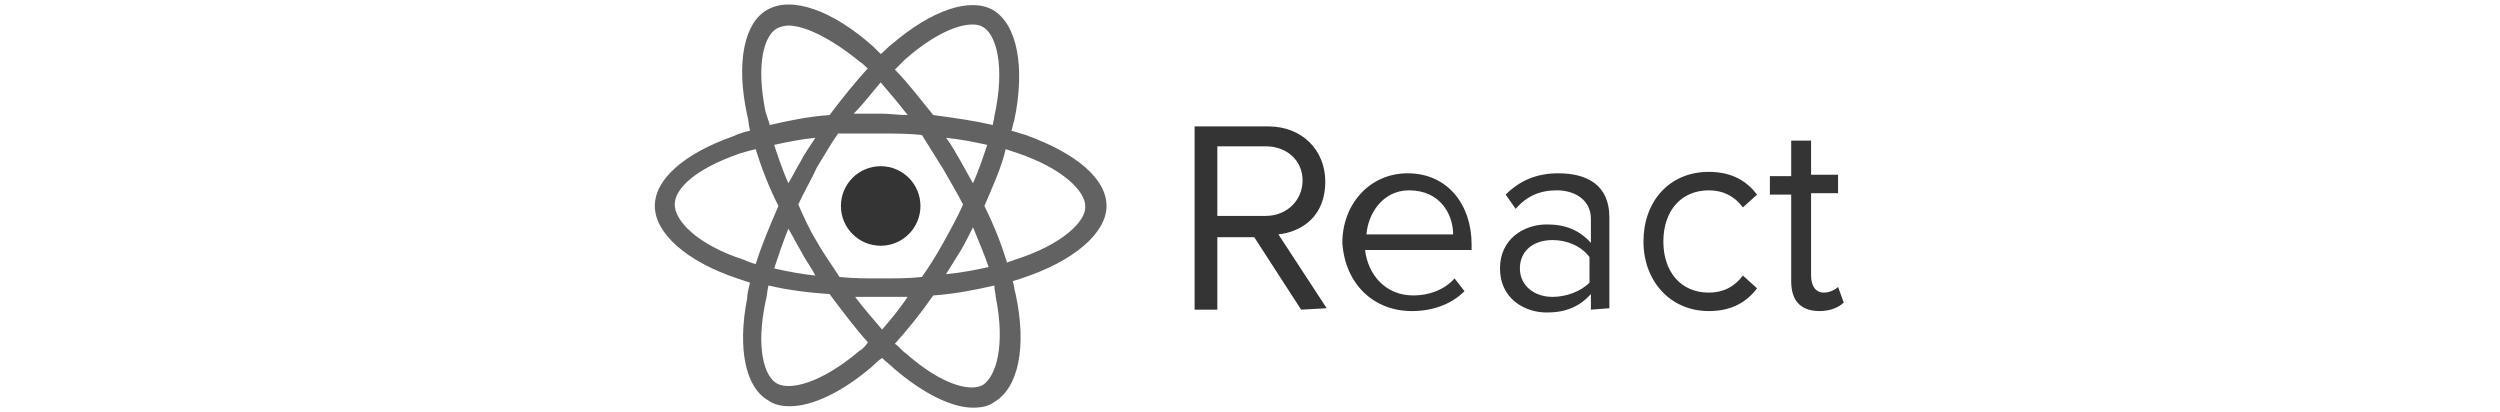 <?xml version="1.0" encoding="utf-8"?>
<!-- Generator: Adobe Illustrator 28.0.0, SVG Export Plug-In . SVG Version: 6.00 Build 0)  -->
<svg version="1.1" id="Layer_1" xmlns="http://www.w3.org/2000/svg" xmlns:xlink="http://www.w3.org/1999/xlink" x="0px" y="0px"
	 viewBox="0 0 176 29" style="enable-background:new 0 0 176 29;" xml:space="preserve">
<style type="text/css">
	.st0{fill:#343434;}
	.st1{fill:#626262;}
	.st2{fill-rule:evenodd;clip-rule:evenodd;fill:#343434;}
</style>
<g id="Layer_1-2">
	<g>
		<g>
			<circle class="st0" cx="62" cy="14.5" r="2.8"/>
			<path class="st1" d="M72.2,9.5c-0.3-0.1-0.7-0.2-1-0.3c0.1-0.2,0.1-0.5,0.2-0.7c0.8-3.8,0.2-6.8-1.5-7.8c-1.6-0.9-4.3,0-7.1,2.4
				c-0.3,0.2-0.5,0.5-0.8,0.7c-0.2-0.2-0.3-0.3-0.5-0.5c-2.9-2.6-5.8-3.6-7.5-2.6c-1.6,0.9-2.2,3.7-1.4,7.4c0.1,0.3,0.1,0.7,0.2,1.1
				c-0.4,0.1-0.8,0.2-1.2,0.4c-3.4,1.2-5.5,3-5.5,4.9s2.2,3.9,5.8,5.1c0.3,0.1,0.6,0.2,0.9,0.3c-0.1,0.4-0.2,0.8-0.2,1.1
				c-0.7,3.6-0.1,6.3,1.5,7.2c0.4,0.3,1,0.4,1.5,0.4c1.6,0,3.7-1,5.8-2.8c0.2-0.2,0.4-0.4,0.7-0.6c0.3,0.3,0.6,0.5,0.9,0.8
				c2,1.7,4,2.7,5.5,2.7c0.6,0,1.1-0.1,1.5-0.4c1.7-1,2.3-3.9,1.5-7.6c-0.1-0.3-0.1-0.6-0.2-0.9c0.2-0.1,0.4-0.1,0.6-0.2
				c3.7-1.2,6-3.2,6-5.1S75.8,10.8,72.2,9.5z M69.2,1.9c0.9,0.5,1.6,2.7,0.8,6.3c0,0.2-0.1,0.4-0.1,0.6c-1.3-0.3-2.7-0.5-4.2-0.7
				C64.8,7,63.9,5.8,63,4.9c0.2-0.2,0.5-0.5,0.7-0.7C66.3,1.9,68.4,1.4,69.2,1.9z M66.4,17.1c-0.5,0.9-1,1.7-1.5,2.4
				C64,19.6,63,19.6,62,19.6c-1,0-1.9,0-2.9-0.1c-0.5-0.8-1.1-1.6-1.6-2.5l0,0c-0.5-0.8-0.9-1.7-1.3-2.6c0.4-0.9,0.9-1.7,1.3-2.6
				c0.5-0.8,1-1.7,1.5-2.4C60.1,9.4,61,9.4,62,9.4s1.9,0,2.9,0.1c0.5,0.8,1,1.6,1.5,2.4c0.5,0.9,1,1.7,1.4,2.5
				C67.4,15.3,66.9,16.2,66.4,17.1L66.4,17.1z M68.5,16c0.4,1,0.8,1.9,1.1,2.8c-0.9,0.2-1.9,0.4-3,0.5c0.3-0.5,0.7-1.1,1-1.6
				C67.9,17.2,68.2,16.6,68.5,16L68.5,16z M62.1,23.2c-0.6-0.7-1.3-1.5-1.9-2.3c0.6,0,1.2,0,1.8,0c0.6,0,1.3,0,1.9,0
				C63.3,21.8,62.7,22.5,62.1,23.2L62.1,23.2z M57.4,19.4c-1-0.1-2-0.3-2.9-0.5c0.3-0.9,0.6-1.8,1-2.8c0.3,0.5,0.6,1.1,0.9,1.6
				C56.7,18.3,57.1,18.8,57.4,19.4z M55.5,12.9c-0.4-0.9-0.7-1.8-1-2.7c0.9-0.2,1.9-0.4,2.9-0.5c-0.3,0.5-0.7,1-1,1.6l0,0
				C56.1,11.8,55.8,12.4,55.5,12.9z M62,5.8c0.6,0.7,1.2,1.4,1.9,2.3C63.3,8.1,62.6,8,62,8l0,0c-0.6,0-1.2,0-1.9,0
				C60.8,7.3,61.4,6.5,62,5.8z M67.6,11.3c-0.3-0.5-0.6-1.1-1-1.6c1,0.1,2,0.3,2.9,0.5c-0.3,0.9-0.6,1.8-1,2.7
				C68.2,12.4,67.9,11.8,67.6,11.3z M53.9,7.9c-0.7-3.4-0.1-5.4,0.8-5.9c0.2-0.1,0.5-0.2,0.8-0.2c1.1,0,2.9,0.8,5.1,2.6
				c0.2,0.1,0.3,0.3,0.5,0.4c-0.9,1-1.8,2.1-2.7,3.3c-1.5,0.1-2.9,0.4-4.2,0.7C54.1,8.5,54,8.2,53.9,7.9L53.9,7.9z M52.4,18.3
				c-3.4-1.1-4.9-2.8-4.9-3.9s1.4-2.5,4.6-3.6c0.3-0.1,0.7-0.2,1.1-0.3c0.4,1.3,0.9,2.6,1.6,4c-0.6,1.4-1.2,2.8-1.6,4.1
				C52.9,18.5,52.6,18.4,52.4,18.3L52.4,18.3z M60.5,24.7c-2.7,2.3-4.9,2.8-5.8,2.3c-0.9-0.5-1.5-2.5-0.8-5.8
				c0.1-0.3,0.1-0.7,0.2-1.1c1.3,0.3,2.7,0.5,4.3,0.6c0.9,1.2,1.8,2.4,2.7,3.4C60.9,24.4,60.7,24.6,60.5,24.7L60.5,24.7z M70.1,20.9
				c0.7,3.5,0,5.6-0.9,6.2c-0.9,0.5-2.9,0-5.4-2.2c-0.3-0.2-0.5-0.5-0.8-0.7c0.9-1,1.8-2.1,2.7-3.4c1.5-0.1,3-0.4,4.3-0.7
				C70,20.4,70.1,20.7,70.1,20.9z M71.4,18.3c-0.2,0.1-0.4,0.1-0.5,0.2c-0.4-1.3-0.9-2.6-1.6-4c0.6-1.4,1.2-2.7,1.5-4
				c0.3,0.1,0.6,0.2,0.9,0.3c3.2,1.1,4.7,2.7,4.7,3.7C76.5,15.5,74.9,17.2,71.4,18.3L71.4,18.3z"/>
		</g>
		<path class="st2" d="M93.4,21.7L90,16.5c1.8-0.2,3.3-1.4,3.3-3.7s-1.7-3.9-4-3.9h-5.2v12.9h1.6v-5.1h2.6l3.3,5.1L93.4,21.7
			L93.4,21.7z M89.1,15.2h-3.4v-4.9h3.4c1.5,0,2.6,1,2.6,2.4S90.6,15.2,89.1,15.2C89.1,15.2,89.1,15.2,89.1,15.2z M99.4,21.9
			c1.5,0,2.8-0.5,3.7-1.4l-0.7-0.9c-0.7,0.8-1.8,1.2-2.9,1.2c-2,0-3.2-1.5-3.4-3.2h7.5v-0.4c0-2.8-1.7-5-4.5-5
			c-2.7,0-4.6,2.2-4.6,4.9C94.7,20,96.7,21.9,99.4,21.9L99.4,21.9L99.4,21.9z M102.3,16.5h-6.1c0.1-1.4,1.1-3.1,3-3.1
			C101.4,13.4,102.3,15.1,102.3,16.5L102.3,16.5z M113.3,21.7v-6.4c0-2.3-1.6-3.1-3.6-3.1c-1.5,0-2.7,0.5-3.7,1.5l0.7,1
			c0.8-0.9,1.7-1.3,2.9-1.3c1.3,0,2.4,0.7,2.4,2v1.7c-0.8-0.9-1.8-1.3-3.1-1.3c-1.6,0-3.3,1-3.3,3.1s1.7,3.1,3.3,3.1
			c1.3,0,2.3-0.4,3.1-1.3v1.1L113.3,21.7L113.3,21.7z M109.3,20.9c-1.3,0-2.3-0.8-2.3-2c0-1.2,0.9-2,2.3-2c1,0,2,0.4,2.6,1.2v1.8
			C111.3,20.5,110.3,20.9,109.3,20.9L109.3,20.9z M120.3,21.9c1.7,0,2.7-0.7,3.4-1.6l-1-0.9c-0.6,0.8-1.4,1.2-2.4,1.2
			c-2,0-3.2-1.5-3.2-3.6s1.2-3.6,3.2-3.6c1,0,1.8,0.4,2.4,1.2l1-0.9c-0.7-0.9-1.7-1.6-3.4-1.6c-2.8,0-4.6,2.1-4.6,4.9
			S117.6,21.9,120.3,21.9L120.3,21.9z M128.1,21.9c0.8,0,1.4-0.3,1.7-0.6l-0.4-1.1c-0.2,0.2-0.6,0.4-1,0.4c-0.6,0-0.9-0.5-0.9-1.2
			v-5.8h1.9v-1.3h-1.9V9.9h-1.4v2.5h-1.5v1.3h1.5v6.1C126.1,21.2,126.8,21.9,128.1,21.9L128.1,21.9L128.1,21.9z"/>
	</g>
</g>
</svg>
